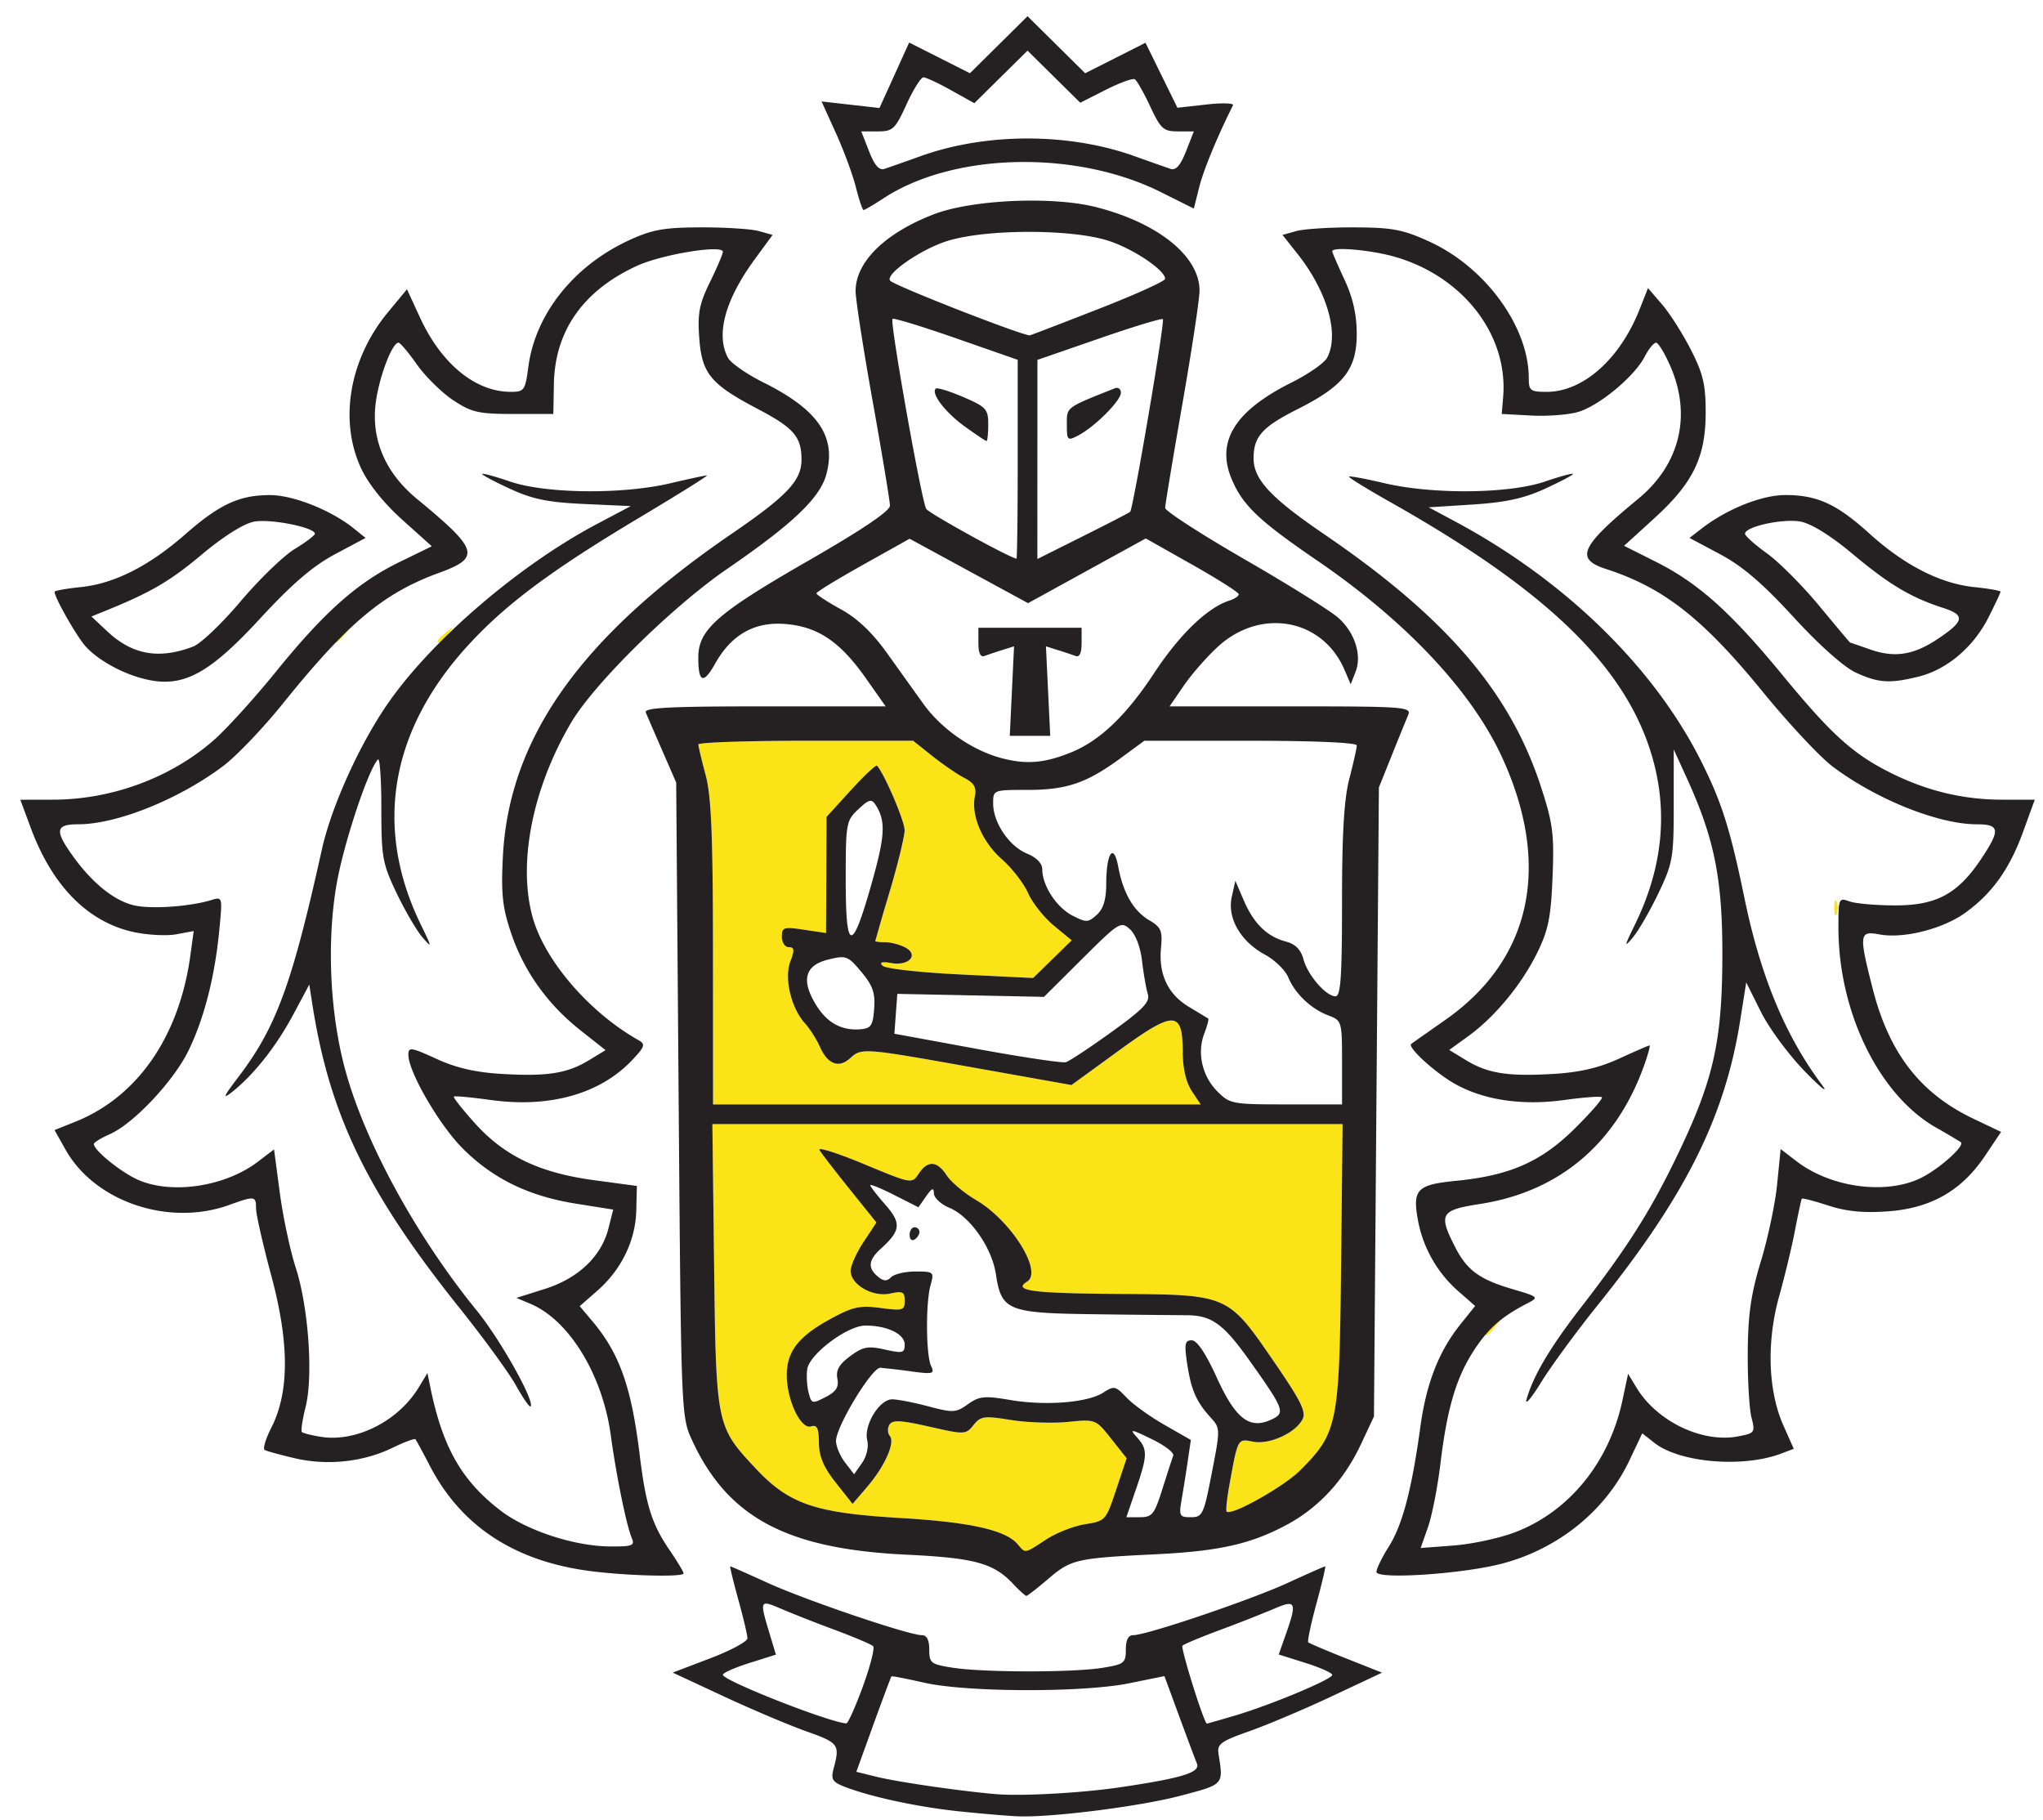 <svg xmlns="http://www.w3.org/2000/svg" width="110mm" height="98mm" viewBox="0 0 110 98"><g stroke-width=".265"><path d="M-63.924 150.81a52.01 52.01 0 0 1 3.97.001c1.048.05.12.09-2.063.09-2.183 0-3.041-.041-1.907-.09zm116.008 0c1.055-.05 2.782-.05 3.837 0 1.055.05.191.092-1.919.092s-2.973-.041-1.918-.091zm17.714 0a69.114 69.114 0 0 1 4.498 0c1.28.049.304.089-2.17.089-2.473 0-3.521-.04-2.328-.088zm-117.294-36.845c0-1.819.043-2.563.094-1.653.052.91.052 2.398 0 3.307-.051.91-.094.165-.094-1.654zm102.304-30.81c-.645-.776-2.549-1.204-6.362-1.43-4.589-.27-5.966-.745-7.78-2.686-2.098-2.242-2.111-2.307-2.217-10.913l-.093-7.606h33.932l-.08 7.606c-.092 8.571-.18 9.01-2.208 11.039-.885.885-3.705 2.467-3.954 2.217-.052-.05.014-.688.145-1.416.46-2.545.443-2.513 1.272-2.348.871.174 2.265-.45 2.663-1.194.216-.403-.066-.976-1.523-3.097-2.504-3.646-2.448-3.622-8.398-3.663-4.64-.032-5.694-.175-4.902-.664.86-.532-.86-3.282-2.742-4.385-.638-.374-1.35-.972-1.585-1.33-.521-.795-1.024-.827-1.51-.094-.369.554-.373.554-2.954-.52-1.421-.592-2.498-.931-2.392-.754.106.177.84 1.128 1.63 2.112l1.439 1.79-.694 1.049c-.382.577-.695 1.276-.695 1.553 0 .746 1.193 1.43 2.134 1.223.668-.147.777-.092.777.389 0 .516-.1.546-1.297.387-1.114-.148-1.491-.066-2.67.575-1.755.955-2.383 1.758-2.383 3.045 0 1.336.756 2.931 1.306 2.758.324-.103.416.088.425.883.008.742.252 1.317.912 2.15l.901 1.138.769-.898c.966-1.129 1.535-2.399 1.236-2.76-.125-.15-.134-.423-.02-.607.164-.267.602-.245 2.152.107 1.9.433 1.954.43 2.374-.087.389-.48.574-.506 2-.275.864.14 2.248.188 3.075.106 1.5-.148 1.505-.147 2.336.903l.834 1.052-.562 1.688c-.552 1.66-.581 1.692-1.676 1.865-.612.096-1.557.468-2.1.825-1.16.765-1.11.756-1.515.267zm25.124-11.358c0-.055.208-.264.463-.463.42-.33.429-.32.1.1-.346.44-.563.58-.563.363zM38.389 51.325c-.003-6.332-.09-8.458-.394-9.59-.215-.801-.392-1.545-.394-1.654-.002-.11 2.6-.199 5.782-.199h5.784l1.029.82c.565.45 1.34.981 1.721 1.18.536.277.665.508.569 1.012-.2 1.041.411 2.449 1.464 3.373.536.47 1.168 1.288 1.405 1.818.237.53.862 1.318 1.39 1.752l.957.79-1.038 1.014-1.039 1.014-3.92-.19c-2.156-.105-4.04-.315-4.185-.467-.182-.19-.038-.236.461-.148.957.17 1.511-.437.764-.837-.29-.156-.775-.283-1.075-.283-.3 0-.545-.03-.542-.066.002-.036.358-1.257.789-2.712.431-1.455.787-2.918.79-3.25.003-.49-1.086-3.04-1.486-3.478-.057-.062-.692.533-1.412 1.323l-1.308 1.436-.012 3.125-.012 3.125-1.19-.178c-1.092-.164-1.19-.132-1.19.38 0 .308.167.56.373.56.303 0 .319.146.083.77-.341.904.04 2.508.795 3.34.26.286.619.85.798 1.255.416.937 1.015 1.166 1.619.62.632-.572.674-.569 6.692.504l5.234.934 2.541-1.85c3.002-2.183 3.445-2.173 3.45.077.002.868.177 1.625.484 2.089l.48.727H38.392l-.003-8.136zm13.43 2.14c.183-.073.48-.073.662 0 .182.074.033.134-.33.134-.364 0-.513-.06-.331-.134zm46.94-4.587c0-.364.06-.513.133-.33.074.181.074.479 0 .66-.073.183-.133.034-.133-.33zm-80.74-14.387c0-.055.208-.264.463-.463.42-.33.43-.32.1.1-.346.44-.563.58-.563.363zm5.556 0c0-.055.209-.264.463-.463.42-.33.43-.32.1.1-.345.44-.563.58-.563.363z" fill="#fae316"/><path d="M51.649 97.523c-2.232-.233-4.81-.788-6.198-1.335-.636-.25-.72-.396-.564-.982.34-1.282.273-1.372-1.468-1.99-.946-.337-2.952-1.186-4.458-1.888l-2.74-1.276 2.012-.766c1.106-.42 2.011-.907 2.011-1.08 0-.172-.222-1.115-.494-2.094-.271-.979-.465-1.78-.43-1.78.036 0 .95.404 2.032.897 2.043.93 7.577 2.807 8.28 2.807.268 0 .402.259.402.778 0 .723.087.791 1.256.974 1.66.26 6.487.264 8.07.007 1.168-.19 1.257-.259 1.257-.981 0-.52.134-.778.402-.778.716 0 6.291-1.885 8.3-2.807 1.076-.493 1.99-.897 2.03-.897.042 0-.168.898-.467 1.995-.298 1.097-.497 2.04-.443 2.094.055.054.971.444 2.036.867l1.937.768-2.68 1.26c-1.475.694-3.477 1.542-4.45 1.886-1.564.553-1.759.697-1.673 1.236.264 1.665.301 1.623-2.037 2.241-2.182.577-6.93 1.18-8.756 1.111-.52-.019-1.946-.14-3.167-.267zm8.703-1.303c3.31-.491 4.284-.794 4.093-1.269-.096-.238-.53-1.395-.962-2.57l-.788-2.14-1.899.386c-2.49.506-8.73.489-11.027-.03-.946-.213-1.742-.369-1.768-.345-.027.023-.464 1.19-.972 2.591l-.922 2.55 1.103.271c1.129.279 4.499.768 6.396.93 1.41.12 4.623-.059 6.746-.374zm-13.894-5.418c.4-1.099.65-2.076.553-2.173-.097-.096-1.034-.494-2.082-.884a78.59 78.59 0 0 1-2.899-1.139c-1.118-.483-1.134-.45-.623 1.251l.37 1.228-1.428.45c-.785.247-1.428.533-1.428.634 0 .31 5.68 2.548 6.645 2.618.09.007.491-.887.892-1.985zm19.998 1.575c1.929-.567 5.274-1.962 5.274-2.2 0-.106-.649-.396-1.44-.646l-1.441-.454.382-1.083c.612-1.735.545-1.888-.61-1.388a78.59 78.59 0 0 1-2.899 1.139c-1.049.39-1.973.775-2.054.856-.115.115 1.165 4.198 1.315 4.198.02 0 .683-.19 1.473-.422zm-11.91-7.104c-1.05-1.116-2.07-1.395-5.74-1.57-6.448-.305-9.623-2-11.544-6.163-.586-1.27-.59-1.389-.722-18.343l-.132-17.066-.75-1.72a403.24 403.24 0 0 1-.887-2.05c-.11-.26 1.268-.331 6.388-.331h6.527l-1.072-1.521c-1.39-1.972-2.582-2.773-4.336-2.914-1.65-.132-2.896.571-3.77 2.13-.636 1.134-.91 1.035-.91-.329 0-1.491 1.013-2.383 5.887-5.186 2.93-1.684 4.432-2.696 4.431-2.986 0-.241-.417-2.76-.925-5.598s-.924-5.517-.923-5.953c.001-1.573 1.585-3.126 4.216-4.138 2.063-.792 6.402-.981 8.748-.38 3.34.855 5.554 2.646 5.554 4.491 0 .452-.416 3.203-.925 6.113-.508 2.91-.925 5.424-.926 5.588 0 .163 1.933 1.413 4.297 2.778 2.364 1.364 4.628 2.779 5.032 3.142.893.806 1.275 2.012.92 2.913l-.258.66-.343-.794c-1.176-2.725-4.475-3.337-6.777-1.257-.586.529-1.418 1.475-1.85 2.101l-.783 1.14h6.523c6.112 0 6.511.03 6.326.463-.109.255-.508 1.237-.888 2.183l-.69 1.72-.133 16.933-.133 16.933-.697 1.487c-.901 1.923-2.24 3.387-3.945 4.315-1.948 1.06-3.664 1.45-7.131 1.619-4.24.206-4.54.275-5.754 1.314-.593.508-1.127.923-1.188.923-.06 0-.383-.291-.717-.647zm1.777-2.385c.543-.357 1.488-.729 2.1-.825 1.095-.173 1.124-.205 1.676-1.865l.562-1.688-.834-1.052c-.831-1.05-.835-1.051-2.336-.903-.827.082-2.211.034-3.075-.106-1.426-.23-1.611-.205-2 .275-.42.518-.473.52-2.374.087-1.55-.352-1.988-.374-2.152-.107-.114.184-.105.457.02.608.299.36-.27 1.63-1.236 2.759l-.769.898-.9-1.138c-.66-.833-.905-1.408-.913-2.15-.009-.795-.1-.986-.425-.883-.55.173-1.306-1.422-1.306-2.758 0-1.287.628-2.09 2.383-3.045 1.179-.641 1.556-.723 2.67-.575 1.198.159 1.297.13 1.297-.387 0-.481-.109-.536-.777-.389-.94.207-2.134-.477-2.134-1.223 0-.277.313-.976.695-1.553l.694-1.05-1.438-1.789c-.791-.984-1.525-1.935-1.63-2.112-.107-.177.97.162 2.391.754 2.581 1.074 2.585 1.074 2.953.52.487-.733.99-.701 1.511.095.234.357.947.955 1.585 1.329 1.883 1.103 3.602 3.853 2.742 4.385-.792.49.262.632 4.902.664 5.95.041 5.894.017 8.398 3.663 1.457 2.121 1.739 2.694 1.523 3.097-.398.743-1.792 1.368-2.663 1.194-.829-.165-.812-.197-1.272 2.348-.131.728-.197 1.365-.145 1.416.249.25 3.069-1.332 3.954-2.217 2.028-2.028 2.116-2.468 2.207-11.039l.081-7.606H38.356l.093 7.606c.106 8.606.12 8.671 2.217 10.913 1.814 1.94 3.191 2.416 7.78 2.687 3.813.225 5.717.653 6.362 1.43.405.488.355.497 1.515-.268zm6.264-2.723c.264-.837.527-1.645.584-1.796.058-.151-.463-.551-1.158-.888-1.131-.55-1.215-.56-.8-.102.586.649.58.973-.053 2.81l-.514 1.497h.73c.659 0 .78-.152 1.211-1.521zm2.662-.872c.458-2.358.458-2.401-.066-2.976-.773-.85-1.051-1.487-1.263-2.899-.16-1.065-.122-1.257.246-1.257.282 0 .747.69 1.337 1.983 1.021 2.241 1.766 2.824 2.93 2.294.792-.36.732-.527-1.144-3.17-1.418-1.997-2.051-2.454-3.403-2.457a823.48 823.48 0 0 1-5.027-.054c-4.602-.059-4.945-.2-5.239-2.162-.213-1.42-1.395-3.108-2.497-3.565-.454-.188-.831-.535-.839-.772-.01-.336-.103-.302-.423.155l-.41.587-1.296-.657c-.713-.362-1.296-.6-1.296-.53 0 .07.364.543.81 1.05.876.999.834 1.395-.257 2.381-.658.596-.7 1.026-.145 1.487.309.256.482.264.714.032.169-.168.761-.306 1.317-.306.975 0 1.003.025.807.728-.27.962-.251 3.781.028 4.364.2.417.097.445-1.064.288a37.46 37.46 0 0 0-1.666-.197c-.453-.028-2.399 3.182-2.39 3.944.003.292.223.814.49 1.16l.484.63.429-.612c.247-.354.365-.864.279-1.21-.203-.806.654-2.217 1.345-2.213.296.002 1.178.174 1.96.382 1.315.35 1.472.341 2.116-.118.612-.436.888-.464 2.283-.227 1.913.324 4.183.141 5.016-.405.565-.37.653-.351 1.23.263.342.364 1.263 1.029 2.048 1.477l1.425.816-.159 1.087a97.119 97.119 0 0 1-.33 2.08c-.16.928-.128.992.492.992.625 0 .69-.138 1.128-2.393zM48.975 66.488c0-.227.12-.412.265-.412.145 0 .265.112.265.249s-.12.322-.265.412c-.146.09-.265-.022-.265-.249zm-3.89 7.732c-.085-.448.096-.765.69-1.204.691-.512.956-.562 1.87-.357.957.215 1.066.188 1.066-.268 0-.57-.938-1.023-2.114-1.023-.97 0-3.016 1.536-3.134 2.353-.048.336-.016.898.072 1.249.154.61.194.621.914.249.573-.297.725-.535.637-.999zm19.08-15.486c-.306-.464-.481-1.22-.483-2.089-.005-2.25-.448-2.26-3.45-.076l-2.541 1.849-5.234-.934c-6.018-1.073-6.06-1.076-6.692-.504-.604.546-1.203.316-1.619-.62-.18-.404-.538-.97-.798-1.255-.754-.832-1.136-2.436-.795-3.34.236-.625.22-.77-.083-.77-.206 0-.374-.252-.374-.56 0-.512.099-.544 1.19-.38l1.191.178.012-3.125.012-3.125 1.308-1.436c.72-.79 1.355-1.385 1.412-1.323.4.439 1.489 2.987 1.485 3.478-.002.332-.358 1.795-.789 3.25a145.45 145.45 0 0 0-.79 2.712c-.002.036.242.066.543.066.3 0 .784.127 1.075.283.747.4.193 1.007-.764.837-.5-.088-.643-.042-.46.148.145.152 2.028.362 4.184.467l3.92.19 1.039-1.014 1.038-1.014-.958-.79c-.527-.434-1.152-1.223-1.389-1.752-.237-.53-.87-1.348-1.405-1.818-1.053-.925-1.664-2.332-1.464-3.373.096-.504-.033-.735-.569-1.013-.38-.198-1.156-.729-1.721-1.18l-1.029-.819h-5.784c-3.182 0-5.783.09-5.782.198.002.11.18.854.394 1.654.304 1.133.391 3.259.394 9.591l.003 8.136h26.255zm8.094-1.528c0-2.218-.013-2.26-.728-2.531-.942-.357-1.8-1.171-2.166-2.053-.16-.387-.73-.94-1.267-1.231-1.308-.709-2.029-1.969-1.776-3.104l.192-.864.456 1.058c.538 1.248 1.247 1.94 2.269 2.213.508.136.803.433.94.946.231.861 1.215 2 1.729 2 .28 0 .35-1.041.35-5.103 0-3.683.111-5.528.398-6.628.218-.838.396-1.637.396-1.775 0-.152-2.278-.252-5.719-.252h-5.72l-1.263.928c-1.839 1.35-2.914 1.718-5.016 1.718-1.854 0-1.86.003-1.86.728.002 1.034.854 2.299 1.82 2.699.52.215.825.53.825.851 0 .869.764 2.043 1.616 2.484.752.388.852.386 1.319-.037.356-.322.506-.816.509-1.673.005-1.672.4-2.233.645-.92.269 1.43.82 2.383 1.67 2.885.64.378.72.565.634 1.479-.137 1.435.369 2.504 1.51 3.19.528.317.994.599 1.034.626.04.028-.057.393-.216.812-.397 1.045-.112 2.292.714 3.118.664.664.81.691 3.698.691h3.007zm-12.41-1.645c1.727-1.245 2.084-1.62 1.95-2.053-.09-.29-.228-1.09-.308-1.774-.087-.744-.35-1.43-.652-1.704-.488-.442-.582-.383-2.568 1.591l-2.061 2.05-3.948-.082-3.948-.08-.079 1.072-.079 1.074 4.445.817c2.444.449 4.6.77 4.79.715.19-.056 1.296-.788 2.459-1.626zm-12.781-1.26c.061-.846-.076-1.24-.69-1.973-.73-.872-.816-.904-1.797-.662-1.25.309-1.459 1.114-.637 2.447.592.958 1.376 1.387 2.386 1.302.57-.047.671-.199.738-1.113zm-.141-6.72c.736-2.603.775-3.385.213-4.252-.214-.33-.358-.292-.929.244-.65.612-.675.75-.675 3.786 0 3.93.328 3.981 1.391.221zm10.737-7.07c1.551-.627 2.968-1.979 4.48-4.275 1.373-2.085 2.872-3.527 4.056-3.903.276-.088.5-.24.497-.34-.003-.1-1.131-.816-2.506-1.592l-2.5-1.412-3.17 1.743-3.168 1.742-3.189-1.734-3.188-1.734-2.508 1.403c-1.38.772-2.51 1.463-2.51 1.536-.001.072.592.46 1.318.86.9.496 1.695 1.253 2.5 2.381.65.91 1.525 2.131 1.945 2.715.977 1.357 2.642 2.51 4.226 2.923 1.326.345 2.29.264 3.717-.313zm-3.18-3.303l.115-2.41-.629.197a23.83 23.83 0 0 0-.96.321c-.22.083-.33-.15-.33-.697v-.822h5.556v.822c0 .547-.11.78-.331.697a23.767 23.767 0 0 0-.96-.32l-.629-.198.115 2.41.116 2.41h-2.178zm.312-12.476v-5.36l-3.316-1.157c-1.824-.637-3.366-1.108-3.426-1.047-.152.152 1.565 9.823 1.817 10.23.15.242 4.402 2.589 4.859 2.681.036.007.066-2.399.066-5.347zm-2.857-1.775c-1.047-.758-1.82-1.77-1.556-2.034.07-.07.735.133 1.477.452 1.241.534 1.349.652 1.349 1.474 0 .491-.042.894-.093.894-.05 0-.58-.354-1.177-.786zm8.91 4.602c.163-.15 1.881-10.258 1.763-10.376-.06-.06-1.603.41-3.43 1.043l-3.324 1.15-.002 5.361-.001 5.36 2.447-1.223c1.346-.673 2.492-1.265 2.547-1.315zm-3.407-4.704c0-.948-.073-.893 2.58-1.948.182-.072.33.036.33.242 0 .427-1.43 1.852-2.315 2.306-.56.289-.595.254-.595-.6zm1.786-6.252c1.928-.754 3.506-1.47 3.506-1.59 0-.453-1.622-1.559-2.969-2.023-1.93-.666-6.621-.677-8.745-.02-1.44.445-3.413 1.82-3.084 2.148.294.294 7.262 3.013 7.522 2.935.145-.044 1.842-.696 3.77-1.45zM31.574 84.558c-3.977-.57-6.777-2.446-8.436-5.65-.376-.727-.724-1.366-.771-1.42-.048-.052-.615.16-1.26.473-1.56.754-3.5.958-5.242.549-.78-.183-1.506-.383-1.614-.445-.108-.061.053-.601.359-1.2.972-1.906.972-4.558.002-8.165-.454-1.686-.826-3.323-.826-3.638 0-.675-.07-.684-1.455-.184-3.246 1.169-7.225-.177-8.799-2.977l-.595-1.059 1.12-.448c3.353-1.342 5.602-4.6 6.196-8.974l.176-1.293-.93.174c-.512.096-1.537.045-2.277-.114-2.476-.531-4.4-2.47-5.564-5.609l-.564-1.52 1.782-.004c3.16-.006 6.347-1.19 8.645-3.213.684-.602 2.182-2.253 3.33-3.67 2.603-3.215 4.394-4.806 6.644-5.903l1.755-.856-1.592-1.43c-.995-.893-1.827-1.933-2.216-2.768-1.2-2.578-.63-5.89 1.445-8.4l1.025-1.238.703 1.523c1.154 2.5 2.985 3.998 4.887 3.998.725 0 .778-.077.948-1.36.375-2.826 2.437-5.42 5.398-6.791 1.262-.584 1.881-.697 3.883-.704 1.31-.005 2.716.085 3.125.199l.743.207-.943 1.286c-1.613 2.197-2.129 4.08-1.46 5.33.151.282 1.014.882 1.918 1.333 2.942 1.468 3.926 2.91 3.378 4.945-.34 1.263-1.811 2.666-5.321 5.074-2.965 2.034-7.167 6.171-8.419 8.288-2.1 3.553-2.897 7.649-2.052 10.555.675 2.32 3.077 5.084 5.693 6.551.371.209.323.35-.366 1.076-1.72 1.812-4.436 2.576-7.6 2.138-1.05-.145-1.945-.228-1.99-.183-.045.045.463.688 1.128 1.429 1.595 1.773 3.48 2.676 6.413 3.07l2.313.312-.032 1.32c-.04 1.614-.796 3.177-2.086 4.31l-.96.842.692.822c1.451 1.724 2.091 3.531 2.533 7.148.334 2.739.652 3.755 1.611 5.16.416.608.756 1.174.756 1.257 0 .22-3.305.123-5.23-.153zm2.444-1.747c-.286-.674-.833-3.35-1.132-5.538-.445-3.258-2.243-6.2-4.324-7.075l-.759-.32 1.524-.48c1.8-.566 3.05-1.75 3.43-3.248l.26-1.026-2.009-.32c-2.542-.404-4.464-1.341-6.094-2.971-1.266-1.266-2.926-4.129-2.926-5.045 0-.428.144-.407 1.516.222 1.076.492 2.107.728 3.553.812 2.426.14 3.494-.031 4.67-.749l.877-.534-1.344-1.062c-1.78-1.407-3.047-3.182-3.74-5.237-.466-1.384-.545-2.106-.445-4.1.319-6.378 4.168-11.821 12.29-17.38 3.018-2.066 3.79-2.882 3.79-4.012 0-1.231-.413-1.709-2.354-2.729-2.55-1.34-3.012-1.902-3.152-3.835-.095-1.317.002-1.82.579-3 .381-.779.693-1.51.693-1.626 0-.399-3.267.134-4.62.753-2.895 1.326-4.424 3.496-4.478 6.357l-.03 1.62h-2.137c-1.898 0-2.262-.084-3.256-.742-.616-.408-1.493-1.271-1.95-1.918-.455-.648-.903-1.177-.993-1.177-.37 0-1.124 2.079-1.25 3.442-.174 1.9.6 3.614 2.245 4.97 3.32 2.737 3.445 3.155 1.19 3.978-3.005 1.097-4.904 2.686-8.423 7.054-1.056 1.311-2.495 2.817-3.198 3.345-2.387 1.796-5.73 3.14-7.808 3.14-1.235 0-1.284.337-.256 1.756 1.071 1.478 2.287 2.428 3.37 2.631.959.18 2.939.031 4.036-.304.62-.189.62-.188.443 1.634-.244 2.503-.812 4.725-1.65 6.454-.799 1.649-2.958 3.945-4.242 4.512-.473.209-.86.447-.86.53 0 .35 1.53 1.575 2.44 1.955 1.83.765 4.655.323 6.391-1.001l.87-.663.312 2.346c.172 1.29.556 3.097.854 4.014.687 2.112.952 5.844.534 7.504-.171.682-.262 1.29-.2 1.352.06.06.517.177 1.013.257 1.892.307 4.169-.837 5.27-2.648l.476-.783.158.771c.662 3.236 1.693 5.04 3.798 6.645 1.388 1.06 3.936 1.897 5.828 1.917 1.251.013 1.394-.04 1.22-.448zm-6.24-8.224c-.38-.68-1.74-2.545-3.02-4.146-4.986-6.228-7.013-10.411-7.943-16.389l-.162-1.043-.874 1.634c-.906 1.696-2.133 3.244-3.295 4.157-.522.41-.447.232.336-.794 2.05-2.688 2.896-4.987 4.512-12.277.529-2.382 2.121-5.856 3.692-8.054 2.416-3.38 7.001-7.284 11.118-9.463l1.82-.964-2.482-.112c-1.964-.088-2.798-.257-4.002-.812-.837-.385-1.521-.748-1.521-.806 0-.058.684.127 1.52.412 1.925.654 6.032.697 8.616.089.992-.234 1.879-.424 1.972-.424.093 0-1.552 1.027-3.655 2.284-4.718 2.818-7.185 4.657-9.201 6.858-4.211 4.595-5.096 9.82-2.55 15.045.608 1.245.615 1.296.087.683-.314-.363-.94-1.435-1.392-2.38-.76-1.593-.821-1.93-.821-4.552 0-1.557-.082-2.747-.182-2.645-.518.527-1.843 4.516-2.224 6.694-.536 3.07-.372 6.866.428 9.895 1.031 3.908 3.828 9.048 7.126 13.097 1.255 1.54 3.137 4.9 2.886 5.15-.054.055-.41-.457-.79-1.137zm46.333 10.044c0-.17.304-.792.676-1.381.723-1.145 1.23-3.072 1.688-6.423.32-2.348.993-4.07 2.157-5.524l.793-.99-.953-.837a6.695 6.695 0 0 1-2.115-3.72c-.322-1.715-.082-1.972 2.039-2.18 2.914-.288 4.592-1.029 6.407-2.83.861-.853 1.512-1.604 1.447-1.669-.064-.065-.976.001-2.026.147-2.311.32-4.422-.007-5.986-.927-1.07-.629-2.47-1.93-2.254-2.092.061-.046.894-.634 1.852-1.305 4.617-3.24 5.71-8.293 3.051-14.102-1.64-3.584-5.18-7.35-9.998-10.64-3.117-2.13-3.986-2.96-4.577-4.375-.844-2.02.181-3.667 3.225-5.186.904-.452 1.767-1.052 1.918-1.334.672-1.255.014-3.565-1.592-5.593l-.81-1.022.743-.208c.409-.114 1.814-.203 3.124-.198 2.048.007 2.614.114 4.044.767 3.014 1.377 5.349 4.581 5.349 7.342 0 .682.082.746.969.746 1.957 0 3.943-1.766 5-4.447l.45-1.139.754.875c.415.48 1.114 1.578 1.553 2.438.659 1.29.799 1.881.799 3.376 0 2.41-.67 3.793-2.76 5.698l-1.634 1.488 1.734.872c2.262 1.138 4.017 2.708 6.782 6.07 2.615 3.18 3.78 4.24 5.761 5.243 1.967.995 3.944 1.48 6.054 1.483l1.781.003-.623 1.716c-.729 2.008-1.661 3.317-3.113 4.368-1.203.872-3.335 1.41-4.626 1.168-1.09-.205-1.114-.013-.36 2.935.885 3.462 2.561 5.625 5.41 6.983l1.5.715-.875 1.302c-1.255 1.867-2.91 2.81-5.224 2.975-1.317.094-2.235.004-3.209-.314-.75-.246-1.39-.41-1.422-.366-.03.045-.193.796-.36 1.669-.166.873-.552 2.48-.857 3.572-.688 2.456-.604 5.096.221 6.956l.562 1.267-.668.254c-2.062.784-5.474.497-6.837-.575l-.652-.513-.689 1.456c-1.28 2.704-3.834 4.771-6.876 5.564-2.145.559-6.747.86-6.747.442zm7.461-2.134c2.914-1.11 5.082-3.777 5.788-7.12l.3-1.414.464.764c1.097 1.804 3.526 2.969 5.44 2.61.922-.173.948-.208.739-1.024-.119-.464-.209-2.035-.2-3.49.014-2.06.171-3.151.709-4.922.38-1.252.774-3.122.875-4.156l.186-1.879.88.672c1.818 1.386 4.71 1.79 6.594.921.987-.455 2.479-1.771 2.228-1.965a36.808 36.808 0 0 0-1.346-.793c-3.058-1.75-5.233-6.196-5.243-10.716-.004-1.622.013-1.665.59-1.456.328.12 1.439.217 2.468.217 2.224 0 3.364-.615 4.621-2.493 1.05-1.568 1.013-1.873-.227-1.873-2.07 0-5.43-1.347-7.773-3.117-.683-.516-2.382-2.335-3.775-4.042-3.2-3.92-5.329-5.588-8.41-6.584-1.695-.548-1.394-1.207 1.728-3.782 2.234-1.843 2.878-4.464 1.745-7.098-.309-.719-.663-1.306-.787-1.306s-.404.345-.622.767c-.546 1.056-2.44 2.626-3.573 2.961-.516.153-1.653.24-2.526.193l-1.587-.085.076-.926c.273-3.305-2.125-6.435-5.754-7.513-1.293-.384-3.45-.583-3.45-.318 0 .058.296.743.658 1.521.457.98.66 1.877.662 2.917.003 1.919-.695 2.807-3.198 4.068-1.892.952-2.356 1.473-2.356 2.64 0 1.132.915 2.117 3.787 4.076 6.585 4.491 10.025 8.498 11.69 13.619.64 1.963.714 2.541.621 4.84-.087 2.163-.227 2.86-.816 4.065-.842 1.72-2.282 3.467-3.715 4.505l-1.032.748.884.54c1.185.722 2.249.893 4.678.753 1.46-.085 2.477-.32 3.586-.827.851-.39 1.588-.709 1.636-.709.05 0-.073.458-.27 1.018-1.5 4.249-4.569 6.854-8.86 7.518-2.125.329-2.246.537-1.344 2.305.647 1.27 1.316 1.758 3.136 2.29 1.347.395 1.384.43.793.736-1.415.735-2.1 1.33-2.87 2.491-.984 1.487-1.479 3.14-1.846 6.18-.153 1.262-.455 2.796-.671 3.408l-.393 1.113 1.787-.137c.983-.075 2.466-.395 3.295-.711zm.622-7.16c.354-1.255 1.259-2.785 2.892-4.896 2.516-3.25 3.748-5.187 5.177-8.14 1.985-4.103 2.459-6.17 2.473-10.777.014-4.176-.419-6.355-1.91-9.622l-.708-1.552v3.007c0 2.818-.052 3.115-.821 4.727-.452.946-1.07 2.018-1.375 2.381-.487.583-.474.501.107-.685 1.427-2.913 1.77-5.828 1.022-8.696-1.295-4.974-5.53-9.166-14.195-14.052-1.264-.713-2.264-1.33-2.222-1.372.042-.042.897.117 1.9.354 2.608.613 6.706.573 8.639-.084.836-.285 1.521-.47 1.521-.412 0 .058-.682.418-1.516.8-1.127.516-2.123.733-3.884.845l-2.369.151 1.437.77c5.892 3.157 10.669 7.81 13.219 12.874 1.116 2.218 1.575 3.665 2.343 7.39.869 4.213 2.192 7.402 4.17 10.055.38.51-.023.196-.894-.696-.872-.892-1.944-2.34-2.383-3.218l-.797-1.596-.32 2.027c-.826 5.226-2.952 9.475-7.684 15.358-1.137 1.414-2.505 3.28-3.039 4.145-.533.866-.886 1.277-.783.913zM7.434 36.46c-1.094-.333-2.213-.988-2.813-1.646-.484-.531-1.683-2.636-1.683-2.954 0-.058.638-.172 1.419-.252 1.8-.186 3.669-1.132 5.634-2.854 1.838-1.61 2.906-2.102 4.555-2.098 1.251.003 3.284.813 4.504 1.795l.633.511-1.646.878c-1.188.633-2.309 1.595-4.023 3.453-2.934 3.179-4.33 3.851-6.58 3.167zm2.976-1.654c.399-.153 1.544-1.246 2.545-2.43 1-1.183 2.308-2.449 2.905-2.813.598-.363 1.09-.735 1.094-.825.014-.338-2.388-.819-3.267-.654-.567.107-1.647.787-2.85 1.795-1.712 1.433-2.746 2.033-5.253 3.045l-.662.268.86.805c1.349 1.264 2.786 1.515 4.628.81zm89.498 1.399c-.633-.294-1.978-1.494-3.343-2.984-1.65-1.8-2.745-2.738-3.941-3.376l-1.657-.883.634-.491c1.373-1.066 3.248-1.818 4.53-1.818 1.717 0 2.764.481 4.533 2.082 1.87 1.695 3.811 2.685 5.63 2.873.78.08 1.419.193 1.419.25 0 .057-.294.683-.653 1.392-.803 1.586-2.22 2.789-3.73 3.17-1.57.394-2.192.355-3.422-.215zm4.477-1.839c1.385-.937 1.43-1.251.233-1.638-1.733-.56-2.905-1.26-4.854-2.892-1.18-.988-2.235-1.646-2.816-1.754-.942-.177-2.993.27-2.993.653 0 .115.53.59 1.178 1.056.649.466 1.915 1.736 2.814 2.823.9 1.087 1.649 1.978 1.665 1.98.017.002.507.171 1.09.375 1.324.464 2.355.296 3.683-.603zm-58.3-24.281c-.17-.673-.655-1.988-1.08-2.923l-.77-1.7 1.56.177 1.558.176.8-1.762.798-1.762 1.636.826 1.636.826 1.551-1.535L55.325.873l1.552 1.535 1.551 1.535 1.624-.82 1.624-.82.86 1.75.86 1.749 1.548-.174c.852-.096 1.5-.078 1.442.04-.866 1.739-1.583 3.478-1.817 4.407l-.291 1.154-1.79-.893c-4.558-2.273-11.13-2.129-14.896.327-.543.354-1.035.644-1.093.644-.059 0-.245-.55-.415-1.223zm3.498-1.683c3.524-1.261 7.96-1.261 11.485 0 .843.301 1.72.61 1.949.687.297.099.537-.17.839-.938l.423-1.077h-.86c-.774 0-.922-.134-1.487-1.34-.345-.738-.719-1.397-.83-1.465-.11-.069-.816.187-1.569.569l-1.368.693-1.42-1.402-1.42-1.403-1.433 1.415-1.432 1.415-1.247-.696c-.685-.383-1.357-.697-1.492-.697s-.546.655-.912 1.456c-.614 1.34-.736 1.455-1.552 1.455h-.885l.423 1.077c.302.768.542 1.037.839.938a159.34 159.34 0 0 0 1.949-.687z" fill="#252122"/></g></svg>